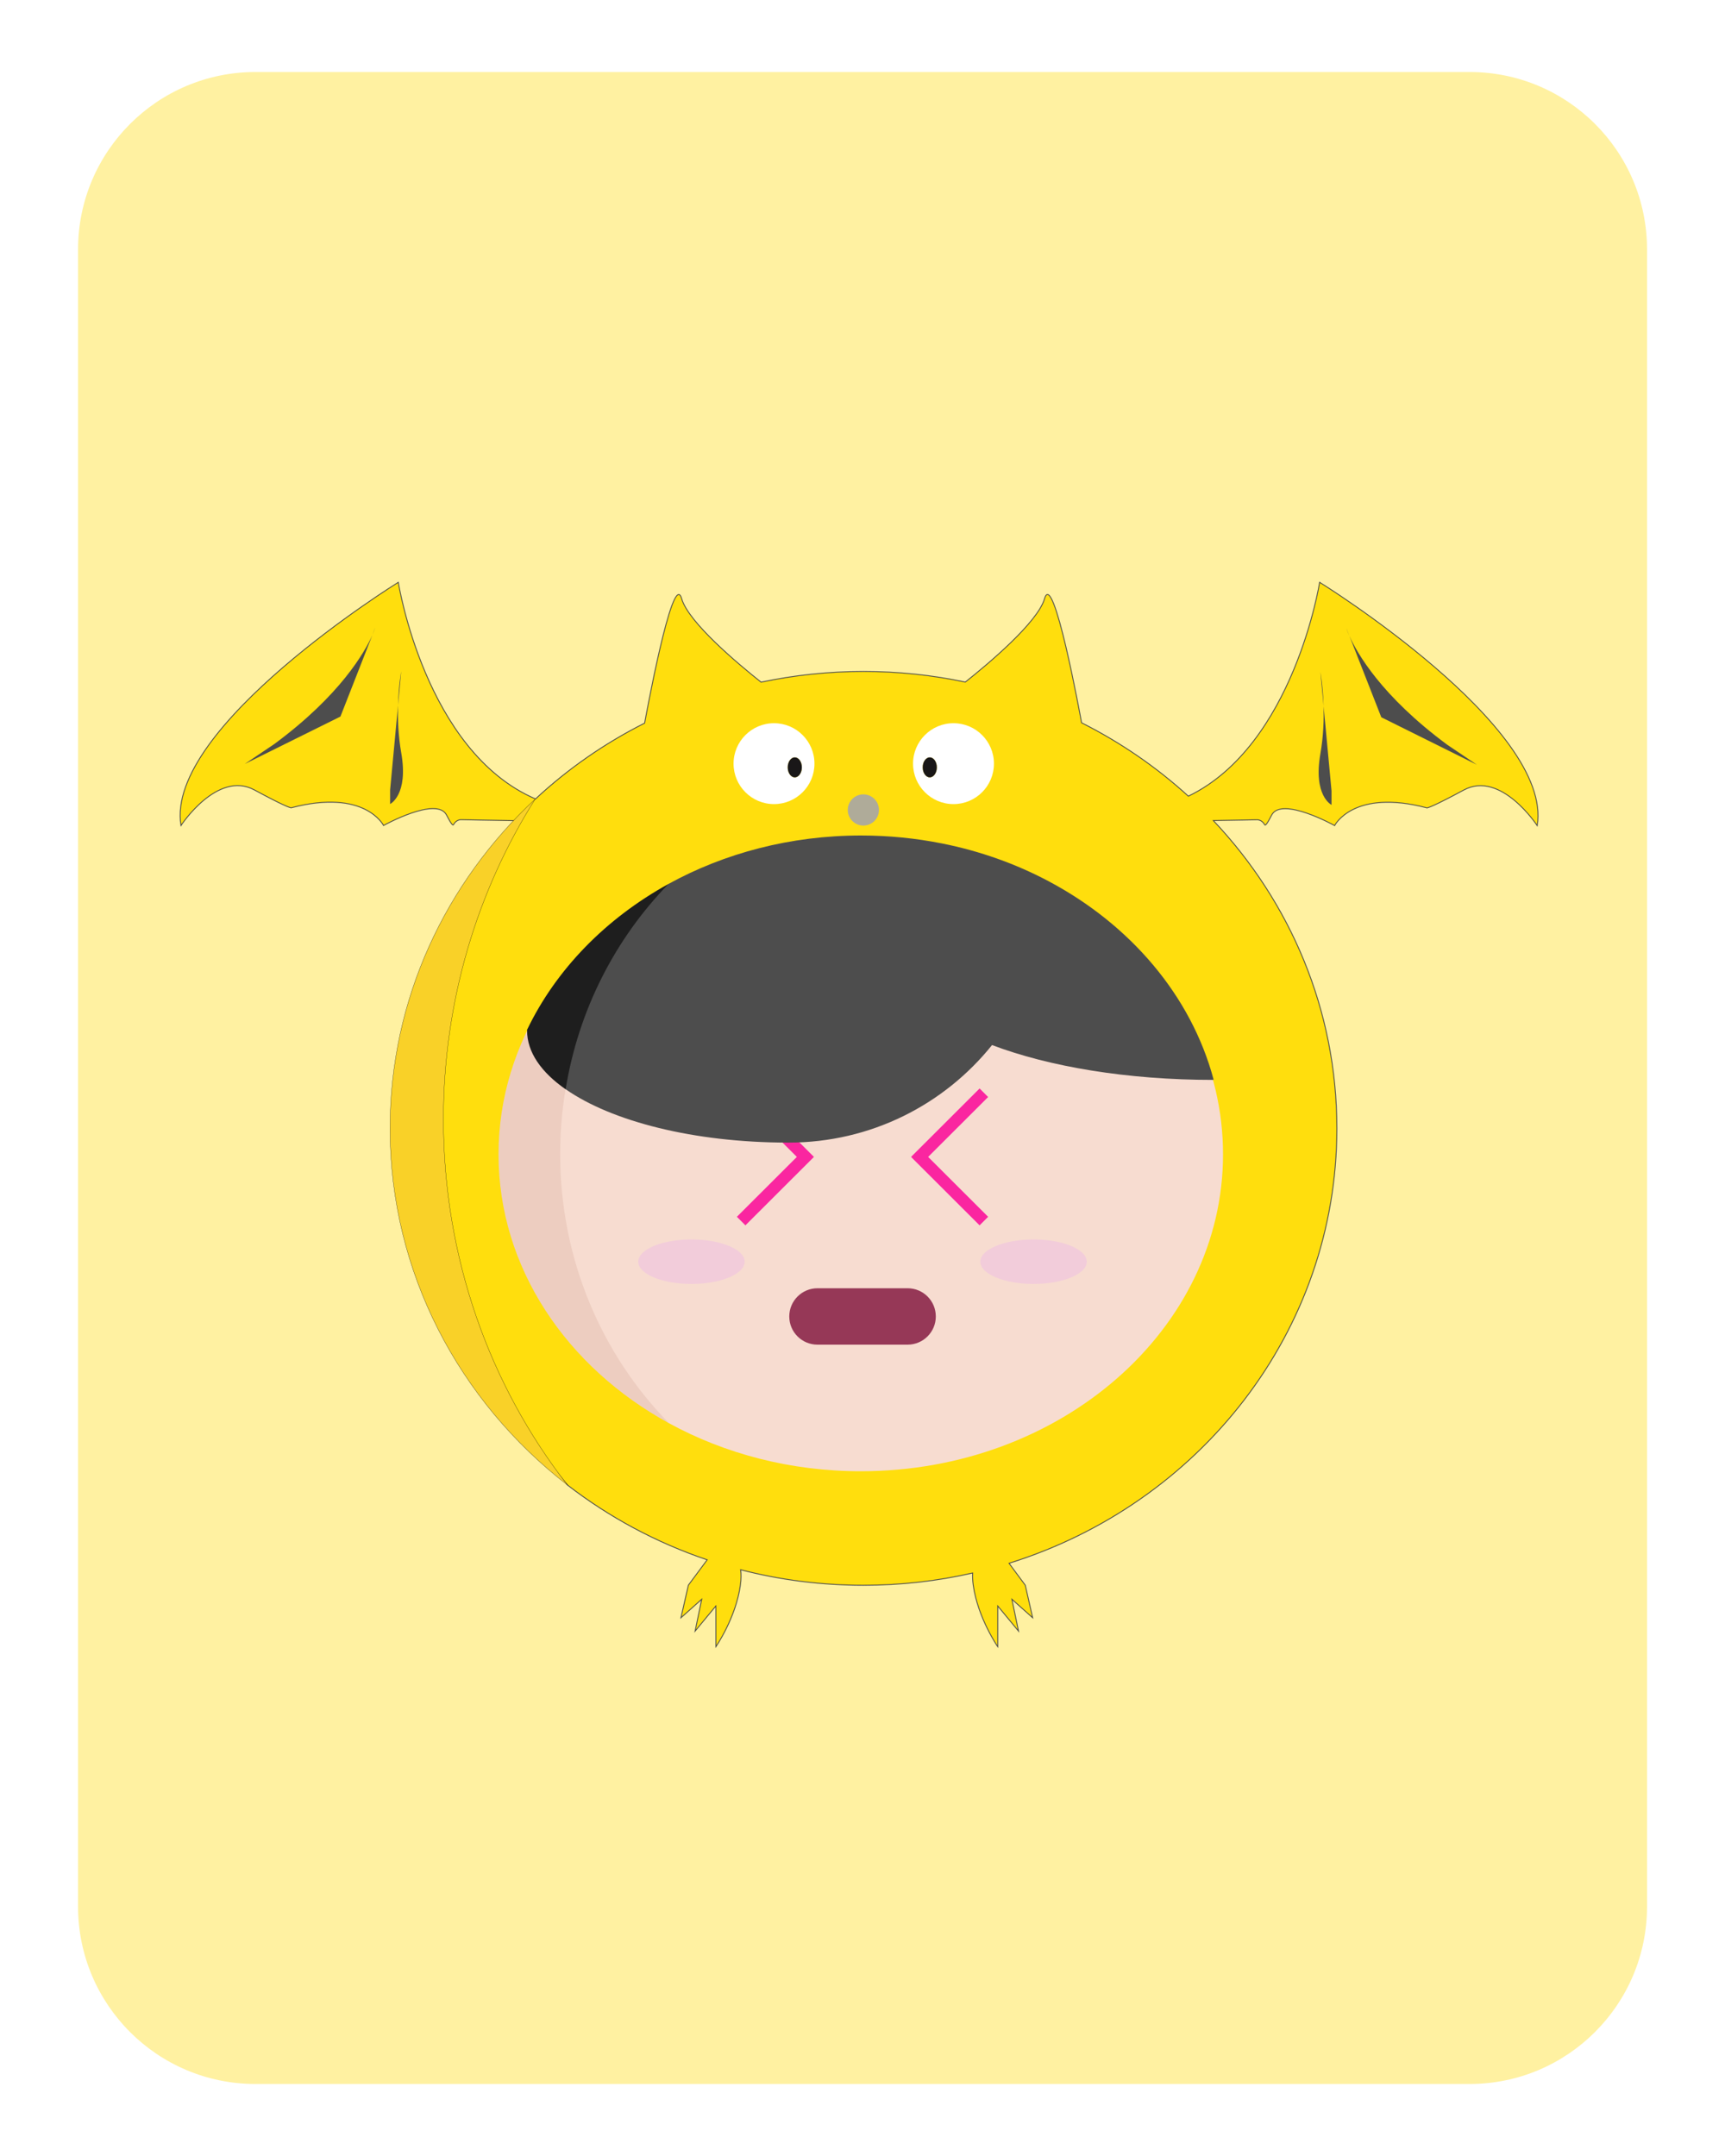 <?xml version="1.0" encoding="utf-8"?>

<svg version="1.1" id="tradesquads" xmlns="http://www.w3.org/2000/svg" xmlns:xlink="http://www.w3.org/1999/xlink" x="0px" y="0px"
	 viewBox="0 0 2000 2500" style="enable-background:new 0 0 2000 2500;" xml:space="preserve"><defs><g id="card-0">;
<style type="text/css">#costume-face-lighter {fill:#C5A58A;}
#costume-face-lighter path, #costume-face-lighter polygon {fill:#C5A58A;}

#costume-crest {fill:#F3E6DC;}
#costume-crest path, #costume-crest polygon  {fill:#F3E6DC;}

#costume-body{fill:#FFDE0D;}
#costume-body path, #costume-body polygon {fill:#FFDE0D;}

#shadows {fill:#f9d128;}
#shadows path, #shadows polygon {fill:#f9d128;}

#costume-mouth{fill:#AFAB99;}
#costume-mouth path, #costume-mouth polygon {fill:#AFAB99;}
#costume-mouth-eyes, #costume-mouth-eyes path, #costume-mouth-eyes polygon {fill:#000000;} /* customizzazione costume 5*/

#costume-crest-shadows {fill:#C5A58A;}
#costume-crest-shadows path, #costume-crest-shadows polygon  {fill:#C5A58A;}

#shadows-darker {fill:#FFC200;}
#shadows-darker path, #shadows-darker polygon {fill:#FFC200;}

#costume-stripes {fill:#FFA200;}
#costume-stripes path, #costume-stripes polygon {fill:#FFA200;}

#shadows-stripes {fill:#62BAAC;}
#shadows-stripes path, #shadows-stripes polygon  {fill:#62BAAC;}

#costume-eyes-thin #left {fill:#000000;}
#costume-eyes-thin #left path, #costume-eyes-thin polygon {fill:#000000;}

#costume-eyes-thin #right {fill:#000000;}
#costume-eyes-thin #right path, #costume-eyes-thin polygon {fill:#000000;}

#costume-bear-eyes ellipse {COLOR_COSTUME_BEAR_EYES}

#costume-eyes #left {fill:#FFFFFF;}
#costume-eyes #left path, #costume-eyes polygon {fill:#FFFFFF;}

#costume-eyes #right {fill:#FFFFFF;}
#costume-eyes #rigth path, #costume-eyes #rigth polygon {fill:#FFFFFF;}

#card-background {fill:#FFF1A1;}
#card-background path, #card-background polygon {fill:#FFF1A1;}
	.card-0-st0{fill:none;}
</style>
<g id = "card-background">
	<path class="card-0-st0" d="M1703.8,2416.5H296.2c-113.6,0-205.7-92.1-205.7-205.7V289.2c0-113.6,92.1-205.7,205.7-205.7h1407.7
		c113.6,0,205.7,92.1,205.7,205.7v1921.7C1909.5,2324.4,1817.4,2416.5,1703.8,2416.5z"/>
</g>
</g></defs><defs><g id="costume-5">;
<style type="text/css">
	.costume-5-st0{fill:none;stroke:#494949;stroke-miterlimit:10;}
	.costume-5-st1{fill:#4D4D4D;}
	.costume-5-st2{fill:none;stroke:#000000;stroke-width:0.25;stroke-miterlimit:10;}
	.costume-5-st3{fill:#CA4A74;}
	.costume-5-st4{fill:#E8F843;}
	.costume-5-st5{fill:#191718;}
</style>
<path id="costume-body" class="costume-5-st0" d="M1530,675.2c0,0-29.9,189-152.2,248c-36.8-33.6-78.5-62.3-123.8-85.1
	c-1.6-8.9-32.8-179.2-42.9-144c-7.9,27.5-65.1,75.5-91.9,96.8c-38.1-8.1-77.6-12.3-118.1-12.3c-40.7,0-80.4,4.3-118.7,12.4
	c-26.8-21.3-84.2-69.3-92.1-96.9C780,658,747.4,838.5,747.4,838.5c-46.5,23.4-89.1,53.1-126.5,87.9
	c-128.2-55.1-159.1-251.2-159.1-251.2s-270.9,167.7-252,282.1c0,0,42.1-64.5,85.2-41.3c34.6,18.7,41.4,20.7,42.7,20.7
	c0.3,0,0.3-0.1,0.3-0.1c85.2-22.4,106.7,20.6,106.7,20.6s61.9-34.4,73.1-12c5.4,10.7,7.4,12.3,8,11.1c1.8-3.5,5.1-5.9,9-5.8
	l66.6,1.2L587,971l-82,174l-16,288l57,154l112.1,135.1v0c0,0,0,0,0,0c48,37.1,102.6,66.6,161.8,86.6l-21.8,29.4l-8.6,37.8l24.1-21.5
	l-7.7,37l24.1-29.2v47.3c0,0,23.2-33.5,28.4-71.4c1-7.3,1-13.1,0.3-17.9c45.4,11.8,93.2,18,142.4,18c43.6,0,86-4.9,126.6-14.2
	c-0.2,4-0.1,8.6,0.7,14.1c5.2,37.8,28.4,71.4,28.4,71.4v-47.3l24.1,29.2l-7.7-37l24.1,21.5l-8.6-37.8l-18.8-25.4
	c220.5-68.7,380.1-268.5,380.1-504.3c0-137.5-54.2-262.7-143.2-356.9l50.5-0.9c3.9-0.1,7.2,2.4,9,5.8c0.6,1.2,2.6-0.4,8-11.1
	c11.2-22.4,73.1,12,73.1,12s21.5-43,106.7-20.6c0,0,0,0.1,0.3,0.1c1.3-0.1,8-2,42.7-20.7c43-23.2,85.2,41.3,85.2,41.3
	C1801,842.9,1530,675.2,1530,675.2z"/>
<g id="costume-wing-angle">
	<path class="costume-5-st1" d="M431.6,736.4c2.5-5.7,3.4-8.8,3.4-8.8L431.6,736.4z"/>
	<path class="costume-5-st1" d="M318.1,862.7l-34.4,23.2l111-55l37-94.4C422.9,756,394.8,806,318.1,862.7z"/>
	<path class="costume-5-st1" d="M461.5,817.8l3.7-39.4C465.2,778.4,462.1,794.5,461.5,817.8z"/>
	<path class="costume-5-st1" d="M461.5,817.8l-9.2,98.2v16.3c0,0,21.5-10.3,12.9-59.4C461.7,853.1,461,833.8,461.5,817.8z"/>
	<path class="costume-5-st1" d="M1564.4,737.3l-3.4-8.8C1561,728.5,1561.9,731.6,1564.4,737.3z"/>
	<path class="costume-5-st1" d="M1712.4,886.8l-34.4-23.2c-76.7-56.7-104.8-106.7-113.5-126.3l37,94.4L1712.4,886.8z"/>
	<path class="costume-5-st1" d="M1534.6,818.7c-0.7-23.3-3.7-39.4-3.7-39.4L1534.6,818.7z"/>
	<path class="costume-5-st1" d="M1530.9,873.9c-8.6,49,12.9,59.4,12.9,59.4v-16.3l-9.2-98.2C1535,834.6,1534.4,854,1530.9,873.9z"/>
</g>
<path id="shadows" class="costume-5-st2" d="M620.5,926.6c-103.7,96.4-168.3,231.8-168.3,381.8c0,167.3,80.4,316.6,205.8,413.7
	c-89.9-115.3-143.9-263.1-143.9-424.4C514.2,1160.3,553.4,1032.7,620.5,926.6z"/>
<circle id="costume-mouth" class="costume-5-st3" cx="1001" cy="939.2" r="18.1"/>
<g id="costume-eyes">
	<path id="left" class="costume-5-st4" d="M897.4,838.6c-25.9,0-46.9,21-46.9,46.9c0,25.9,21,46.9,46.9,46.9s46.9-21,46.9-46.9
		C944.3,859.6,923.3,838.6,897.4,838.6z M921.5,901.4c-4.5,0-8.2-5.2-8.2-11.6s3.7-11.6,8.2-11.6s8.2,5.2,8.2,11.6
		S926,901.4,921.5,901.4z"/>
	<path id="right" class="costume-5-st4" d="M1105.5,838.6c-25.9,0-46.9,21-46.9,46.9c0,25.9,21,46.9,46.9,46.9s46.9-21,46.9-46.9
		C1152.4,859.6,1131.4,838.6,1105.5,838.6z M1078,901.4c-4.5,0-8.2-5.2-8.2-11.6s3.7-11.6,8.2-11.6s8.2,5.2,8.2,11.6
		S1082.5,901.4,1078,901.4z"/>
	<ellipse class="costume-5-st5" cx="921.5" cy="889.8" rx="8.2" ry="11.6"/>
	<ellipse class="costume-5-st5" cx="1078" cy="889.8" rx="8.2" ry="11.6"/>
</g>
</g></defs>
<defs><g id="face-0">;
<style type="text/css">
	.face-0-st0{fill:#F7DCD0;}
	.face-0-st1{fill:#EDCDC0;}
</style>
<g>
	<path class="face-0-st0" d="M998,971c-82,0-158.6,20.6-223.2,56.2c0,0-0.1,0.1-0.1,0.1v0l-1.2,0.9l-1.5,0.8l-80,75l-53,140l-9,125l19,130
		l102,134l24.8,17.4l0,0c0,0,0,0,0,0c64.5,35.2,140.6,55.6,222.2,55.6c232,0,420-164.5,420-367.5S1230,971,998,971z"/>
</g>
<g>
	<path class="face-0-st1" d="M774.8,1027.2c-118.2,65-196.8,180.2-196.8,311.3c0,131.6,79,247,197.8,311.9
		c-77.9-79.3-126.3-189.8-126.3-312.1C649.5,1216.5,697.4,1106.4,774.8,1027.2z"/>
</g>
</g></defs>
<defs><g id="cheeks-0">;
<style type="text/css">
	.cheeks-0-st0{fill:#F2CCDA;}
</style>
<g id="cheeks">
	<ellipse id="right" class="cheeks-0-st0" cx="1198.3" cy="1463" rx="61.7" ry="25.8"/>
	<ellipse id="left" class="cheeks-0-st0" cx="801.7" cy="1463" rx="61.7" ry="25.8"/>
</g>
</g></defs>
<defs><g id="eyes-7">;
<style type="text/css">
	.eyes-7-st0{fill:none;stroke:#FA26A0;stroke-width:14;stroke-miterlimit:10;}
</style>
<g id="eyes">
	<polyline id="left" class="eyes-7-st0" points="859.3,1415.9 933.8,1341.5 859.3,1267.1 	"/>
	<polyline id="right" class="eyes-7-st0" points="1140.7,1267.1 1066.2,1341.5 1140.7,1415.9 	"/>
</g>
</g></defs>
<defs><g id="mouth-5">;
<style type="text/css">
	.mouth-5-st0{fill:#963857;}
</style>
<path id="mouth" class="mouth-5-st0" d="M947.8,1559.2h104.5c18,0,32.7-14.6,32.7-32.7s-14.6-32.7-32.7-32.7H947.8
	c-18,0-32.7,14.6-32.7,32.7S929.7,1559.2,947.8,1559.2z"/>
</g></defs>
<defs><g id="hair-2">;
<style type="text/css">
	.hair-2-st0{fill:#4D4D4D;}
	.hair-2-st1{fill:#1E1E1E;}
</style>
<path class="hair-2-st0" d="M1215.9,1021.9c-37.8-20.1-79.5-35.1-123.9-43.9c-30.1-6-61.5-9.2-93.7-9.2c-82,0-158.5,20.6-223.1,56.1
	c0,0,0,0,0,0l0,0l-4.7,3.5l-39,34l-79,141l3.3,59.6h0c0,0,0,0,0,0c53.2,37.2,148.6,61.9,257.7,61.9h0.8
	c95.5,0,180.5-44.1,235.9-113.1c65.9,25,156.5,40.4,256.5,40.4l0.3-0.7C1380.9,1154.5,1310.7,1072.3,1215.9,1021.9z"/>
<path class="hair-2-st1" d="M655.8,1263.1c15-92.5,57.9-175.1,119.4-238.2c-72.8,40.1-130.6,99.2-164.2,169.4l0.1,0.7
	C611.1,1220,627.4,1243.3,655.8,1263.1z"/>
</g></defs>
<use x="0" y="0" xlink:href="#card-0" />
<use x="0" y="0" xlink:href="#costume-5" />
<use x="0" y="0" xlink:href="#face-0" />
<use x="0" y="0" xlink:href="#cheeks-0" />
<use x="0" y="0" xlink:href="#eyes-7" />
<use x="0" y="0" xlink:href="#mouth-5" />
<use x="0" y="0" xlink:href="#hair-2" />
</svg>